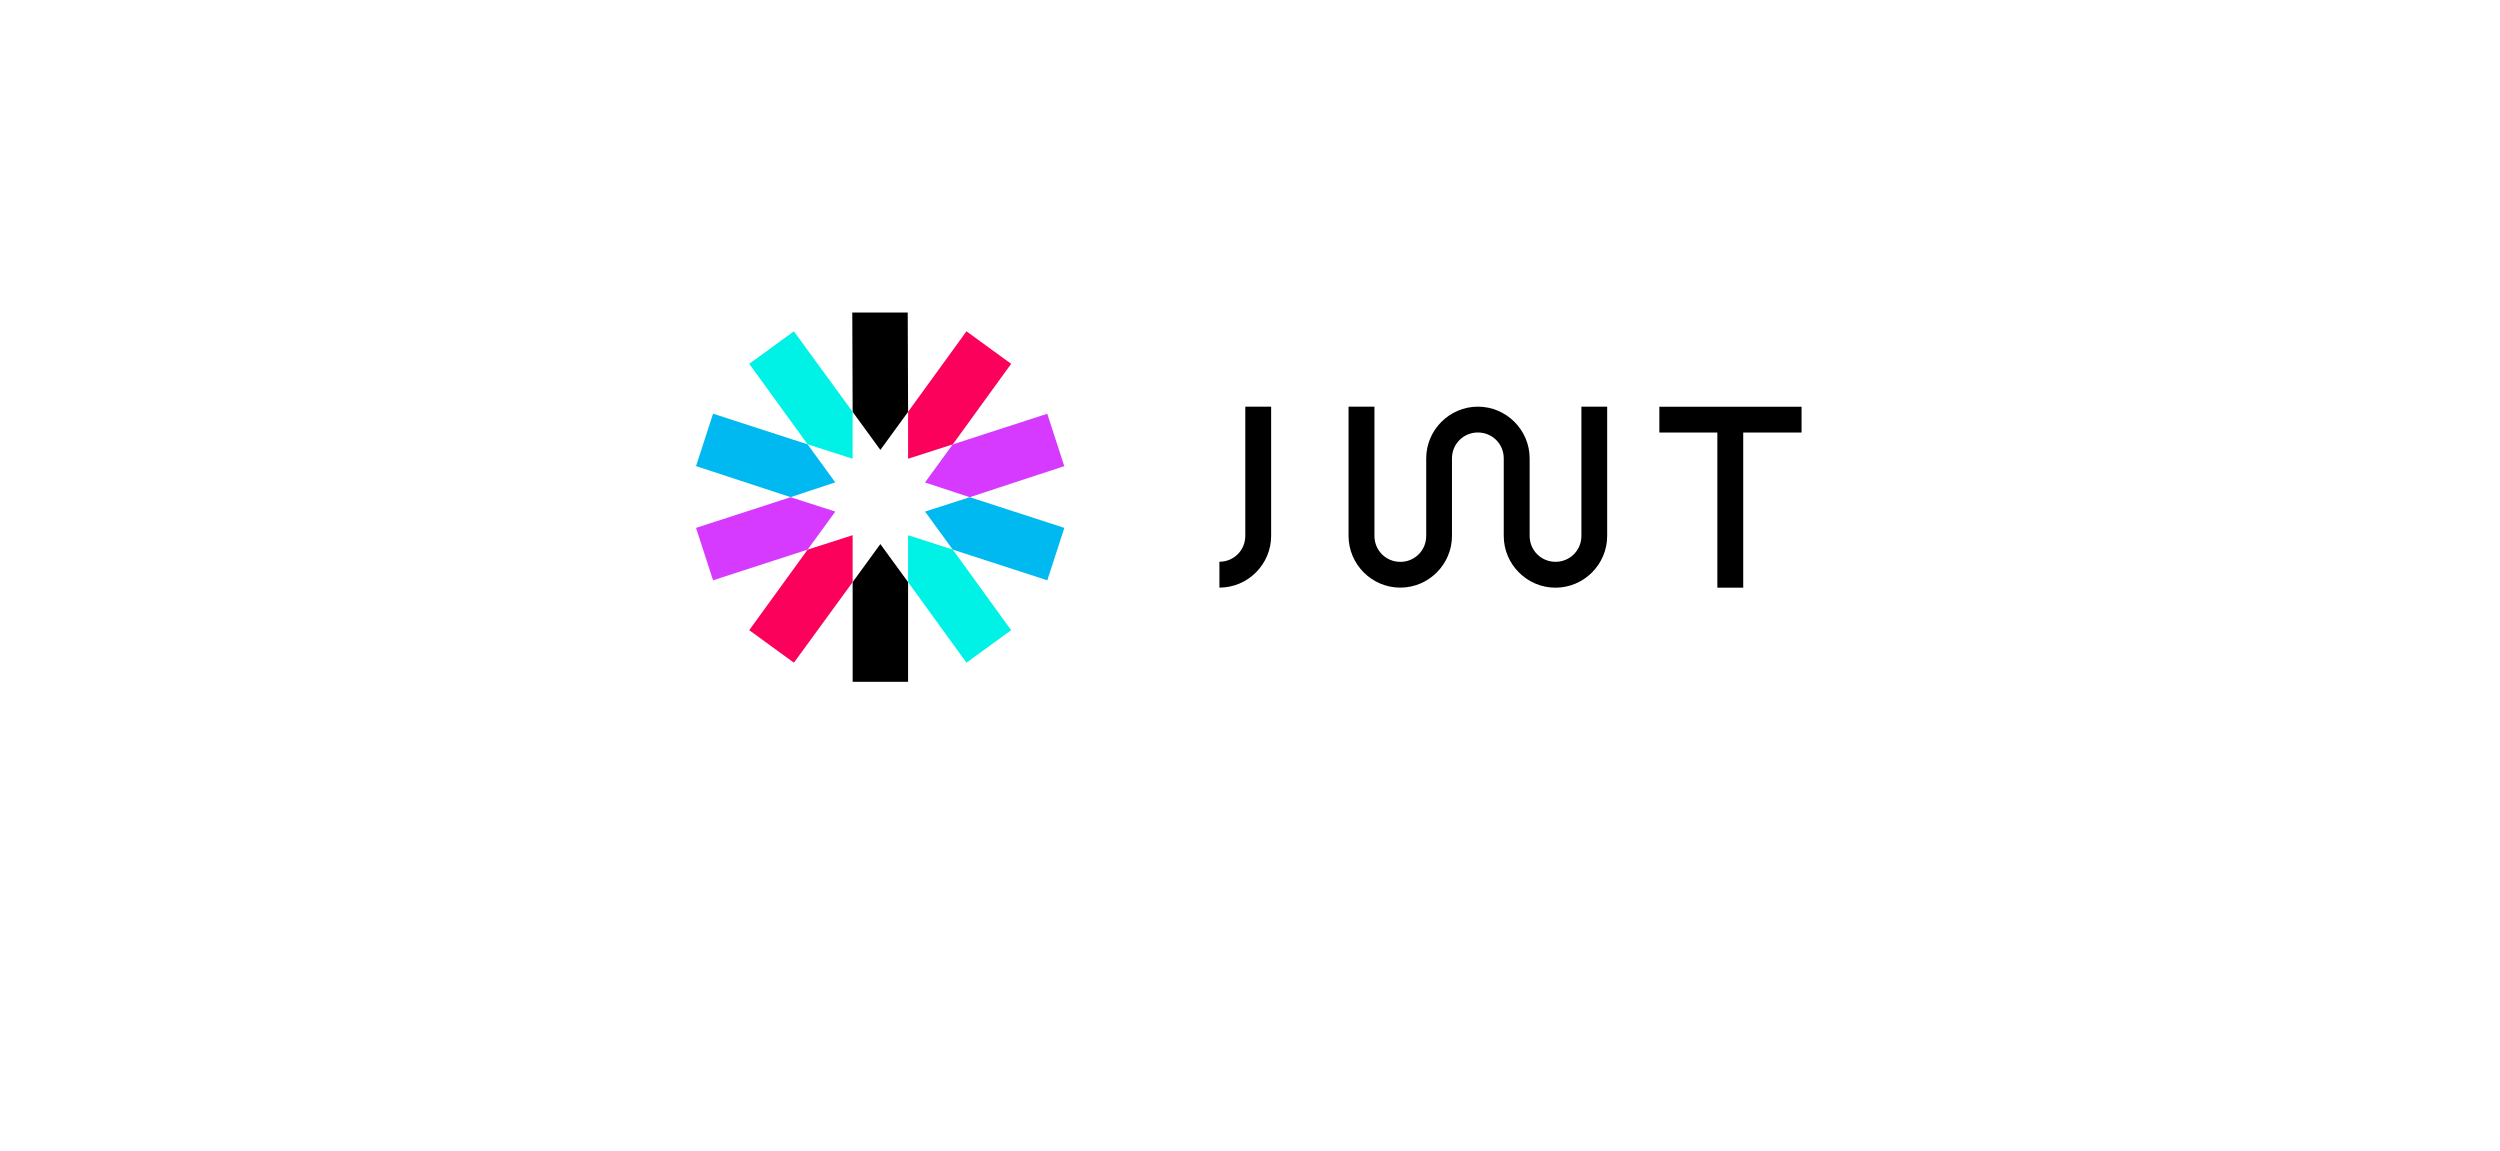<svg width="176" height="81" viewBox="0 0 176 81" fill="none" xmlns="http://www.w3.org/2000/svg">
<g filter="url(#filter0_d_7560_155014)">
<path d="M17 34.5C17 21.521 27.521 11 40.5 11H135.5C148.478 11 159 21.521 159 34.5C159 47.479 148.478 58 135.5 58H40.5C27.521 58 17 47.479 17 34.5Z" fill="white"/>
</g>
<path fill-rule="evenodd" clip-rule="evenodd" d="M63.929 28.995L63.904 22.001H60.001L60.026 28.995L61.977 31.674L63.929 28.995ZM60.026 40.982V48.001H63.929V40.982L61.977 38.303L60.026 40.982Z" fill="black"/>
<path fill-rule="evenodd" clip-rule="evenodd" d="M63.929 40.982L68.04 46.653L71.185 44.365L67.075 38.694L63.929 37.678V40.982ZM60.026 28.995L55.891 23.324L52.745 25.613L56.856 31.279L60.026 32.295V28.995Z" fill="#00F2E6"/>
<path fill-rule="evenodd" clip-rule="evenodd" d="M56.856 31.283L50.199 29.124L49.001 32.815L55.658 34.999L58.803 33.959L56.856 31.283ZM65.123 36.014L67.074 38.694L73.731 40.853L74.93 37.162L68.273 35.003L65.123 36.014Z" fill="#00B9F1"/>
<path fill-rule="evenodd" clip-rule="evenodd" d="M68.269 35.003L74.926 32.818L73.727 29.128L67.07 31.287L65.119 33.967L68.269 35.003ZM55.658 35.003L49.001 37.162L50.199 40.853L56.856 38.693L58.807 36.014L55.658 35.003Z" fill="#D63AFF"/>
<path fill-rule="evenodd" clip-rule="evenodd" d="M56.856 38.694L52.745 44.365L55.891 46.653L60.026 40.982V37.678L56.856 38.694ZM67.075 31.284L71.185 25.613L68.04 23.324L63.929 28.991V32.295L67.075 31.284Z" fill="#FB015B"/>
<path fill-rule="evenodd" clip-rule="evenodd" d="M89.488 28.629V37.728C89.488 39.73 87.848 41.369 85.847 41.369V39.547C86.862 39.547 87.669 38.739 87.669 37.724V28.629H89.488ZM122.723 30.451H126.83V28.633H116.819V30.451H120.901V41.373H122.723V30.451ZM111.331 28.629V37.728C111.331 38.743 110.524 39.551 109.509 39.551C108.494 39.551 107.687 38.743 107.687 37.728V32.27C107.687 30.268 106.047 28.629 104.046 28.629C102.045 28.629 100.405 30.268 100.405 32.27V37.732C100.405 38.748 99.598 39.555 98.583 39.555C97.568 39.555 96.761 38.748 96.761 37.732V28.629H94.938V37.728C94.938 39.73 96.578 41.369 98.579 41.369C100.58 41.369 102.219 39.73 102.219 37.728V32.27C102.219 31.254 103.027 30.447 104.042 30.447C105.057 30.447 105.864 31.254 105.864 32.27V37.732C105.864 39.734 107.503 41.373 109.505 41.373C111.506 41.373 113.145 39.734 113.145 37.732V28.629H111.331Z" fill="black"/>
<defs>
<filter id="filter0_d_7560_155014" x="0.541" y="0.35" width="174.917" height="79.917" filterUnits="userSpaceOnUse" color-interpolation-filters="sRGB">
<feFlood flood-opacity="0" result="BackgroundImageFix"/>
<feColorMatrix in="SourceAlpha" type="matrix" values="0 0 0 0 0 0 0 0 0 0 0 0 0 0 0 0 0 0 127 0" result="hardAlpha"/>
<feOffset dy="5.809"/>
<feGaussianBlur stdDeviation="8.229"/>
<feComposite in2="hardAlpha" operator="out"/>
<feColorMatrix type="matrix" values="0 0 0 0 0 0 0 0 0 0 0 0 0 0 0 0 0 0 0.06 0"/>
<feBlend mode="normal" in2="BackgroundImageFix" result="effect1_dropShadow_7560_155014"/>
<feBlend mode="normal" in="SourceGraphic" in2="effect1_dropShadow_7560_155014" result="shape"/>
</filter>
</defs>
</svg>
